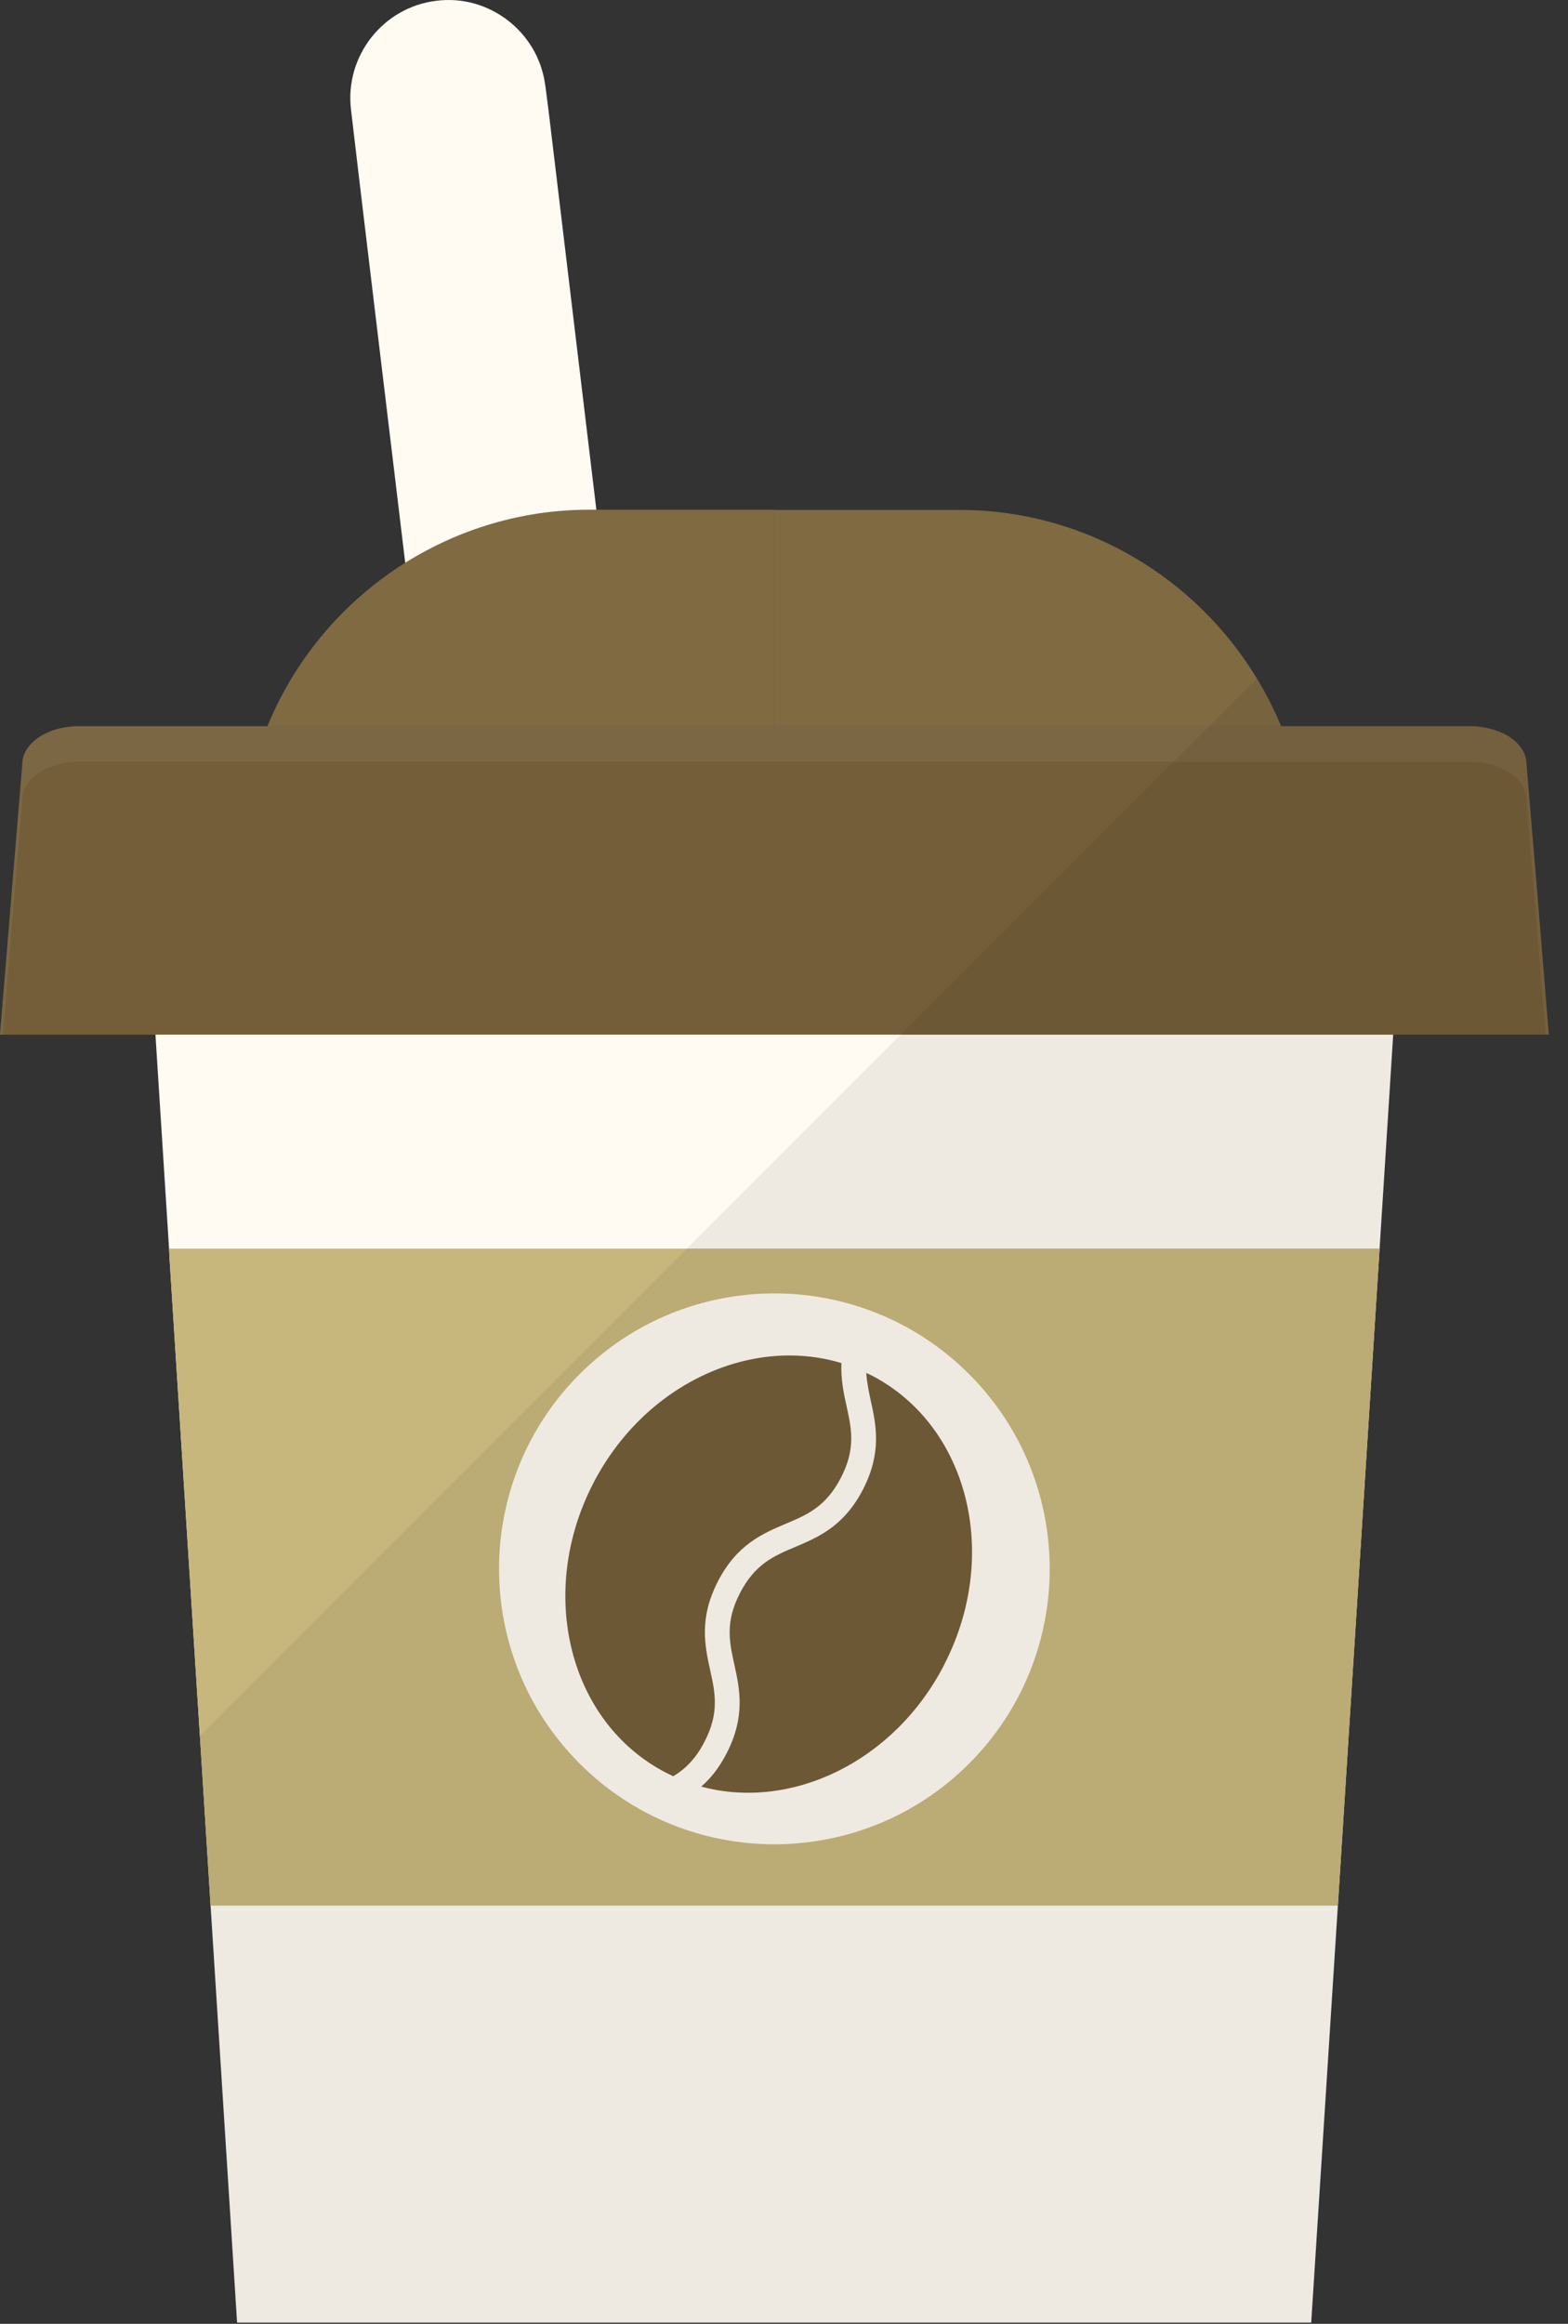 <svg width="81" height="120" viewBox="0 0 81 120" fill="none" xmlns="http://www.w3.org/2000/svg">
<rect x="0" y="0" width="81" height="120" fill="#333333" stroke="none"/>
<path d="M35.634 67.484C35.399 69.799 33.582 71.738 31.202 72.01C30.499 72.094 29.787 72.029 29.15 71.813C28.906 71.748 28.653 71.644 28.409 71.551C26.901 70.811 25.786 69.368 25.57 67.597L25.195 64.476L23.865 53.429L23.453 49.962L22.778 44.284L22.169 39.328L21.953 37.51V37.491L20.932 29.058L19.227 14.863L18.59 9.541L18.131 5.652C17.803 2.898 19.789 0.368 22.544 0.04C25.27 -0.307 27.782 1.651 28.156 4.341C28.156 4.378 28.175 4.425 28.175 4.453L28.344 5.765L30.808 26.332L32.157 37.491V37.51L32.373 39.328L32.963 44.284L33.657 49.962L34.069 53.429L35.399 64.476L35.418 64.561L35.634 66.379C35.68 66.753 35.68 67.119 35.652 67.475L35.634 67.484Z" fill="#FFFBF2"/>
<path d="M40 26.332V44.284H12.471C12.471 42.579 12.715 40.902 13.174 39.328C13.352 38.7 13.549 38.1 13.802 37.51C13.802 37.51 13.808 37.504 13.82 37.491C14.72 35.28 16.069 33.275 17.746 31.598C18.712 30.632 19.78 29.78 20.951 29.049C23.724 27.325 26.957 26.322 30.433 26.322H40V26.332Z" fill="#7F6A42"/>
<path d="M67.519 44.294H39.991V26.332H49.557C56.06 26.332 61.766 29.827 64.924 35.027L65.271 35.617C65.383 35.814 65.486 36.029 65.599 36.245C65.702 36.442 65.795 36.639 65.898 36.854C66.001 37.069 66.076 37.285 66.18 37.491V37.51H66.198C66.433 38.1 66.639 38.709 66.826 39.328C67.285 40.902 67.529 42.56 67.529 44.284L67.519 44.294Z" fill="#7F6A42"/>
<path d="M72.204 49.972L71.97 53.429L71.267 64.476L69.112 98.405L67.735 119.937H12.247L12.097 117.557L10.879 98.405L10.326 89.635L8.761 65.039L8.733 64.476L8.03 53.429L7.796 49.972H72.204Z" fill="#FFFBF2"/>
<path d="M71.267 64.476L69.112 98.405H10.879L10.326 89.635L8.761 65.039L8.733 64.476H71.267Z" fill="#C8B77C"/>
<path d="M50.06 91.072C55.615 85.517 55.615 76.511 50.06 70.957C44.506 65.402 35.5 65.402 29.945 70.957C24.391 76.511 24.391 85.517 29.945 91.072C35.5 96.626 44.506 96.626 50.06 91.072Z" fill="#FFFBF2"/>
<path d="M80 53.429H0L1.152 39.45C1.152 39.056 1.331 38.681 1.649 38.363C1.865 38.147 2.127 37.969 2.436 37.838C2.783 37.669 3.176 37.575 3.598 37.529C3.748 37.501 3.898 37.501 4.038 37.501H75.962C76.112 37.501 76.261 37.501 76.402 37.529C76.552 37.547 76.683 37.566 76.814 37.594C77.077 37.66 77.339 37.725 77.573 37.838C77.882 37.969 78.145 38.147 78.36 38.363C78.669 38.672 78.857 39.056 78.857 39.45L78.988 41.042L79.4 45.952L80.009 53.439L80 53.429Z" fill="#745E39"/>
<path opacity="0.06" d="M80 53.429H79.85L78.847 41.267C78.847 41.099 78.81 40.958 78.744 40.808C78.594 40.349 78.182 39.974 77.648 39.712C77.17 39.468 76.58 39.337 75.962 39.337H4.038C2.446 39.337 1.152 40.209 1.152 41.277L0.15 53.429H0L1.152 39.45C1.152 39.056 1.331 38.681 1.649 38.363C1.865 38.166 2.127 37.988 2.436 37.838C2.783 37.669 3.176 37.575 3.598 37.529C3.748 37.51 3.898 37.51 4.038 37.51H75.962C76.112 37.51 76.261 37.529 76.402 37.529C76.552 37.547 76.683 37.566 76.814 37.594C77.077 37.66 77.339 37.725 77.573 37.838C77.882 37.988 78.145 38.166 78.36 38.363C78.669 38.672 78.857 39.056 78.857 39.45L78.988 41.042L79.4 45.952L80.009 53.439L80 53.429Z" fill="#FFFBF2"/>
<path d="M36.683 86.233C36.411 84.987 36.102 83.572 37.086 81.661C38.07 79.749 39.41 79.187 40.581 78.691C41.696 78.222 42.661 77.81 43.439 76.311C44.216 74.811 43.991 73.79 43.729 72.6C43.579 71.925 43.429 71.204 43.467 70.389C38.754 68.965 33.282 71.495 30.649 76.592C27.716 82.26 29.393 88.951 34.397 91.537C34.519 91.602 34.65 91.659 34.781 91.724C35.38 91.359 35.924 90.853 36.392 89.944C37.17 88.445 36.945 87.423 36.683 86.233V86.233Z" fill="#745E39"/>
<path d="M48.77 85.971C51.703 80.302 50.026 73.612 45.022 71.026C44.928 70.979 44.844 70.942 44.75 70.895C44.778 71.382 44.881 71.851 44.984 72.338C45.256 73.584 45.565 74.999 44.582 76.91C43.598 78.822 42.258 79.384 41.087 79.88C39.972 80.349 39.007 80.761 38.229 82.26C37.451 83.76 37.676 84.781 37.938 85.971C38.21 87.217 38.519 88.632 37.535 90.543C37.142 91.302 36.702 91.846 36.224 92.258C40.871 93.514 46.184 90.984 48.77 85.98V85.971Z" fill="#745E39"/>
<path opacity="0.07" d="M80 53.429H71.97L71.267 64.476L69.122 98.405L67.744 119.937H12.247L12.097 117.557L10.879 98.405L10.316 89.644L64.924 35.036L65.271 35.627C65.383 35.823 65.486 36.039 65.599 36.254C65.702 36.451 65.796 36.648 65.898 36.863C66.002 37.079 66.076 37.294 66.18 37.501V37.519H75.962C76.262 37.519 76.552 37.547 76.814 37.604C77.077 37.669 77.339 37.735 77.573 37.847C77.883 37.997 78.145 38.175 78.361 38.372C78.67 38.681 78.857 39.065 78.857 39.459L78.988 41.052L79.4 45.962L80.01 53.448L80 53.429Z" fill="#040000"/>
</svg>
